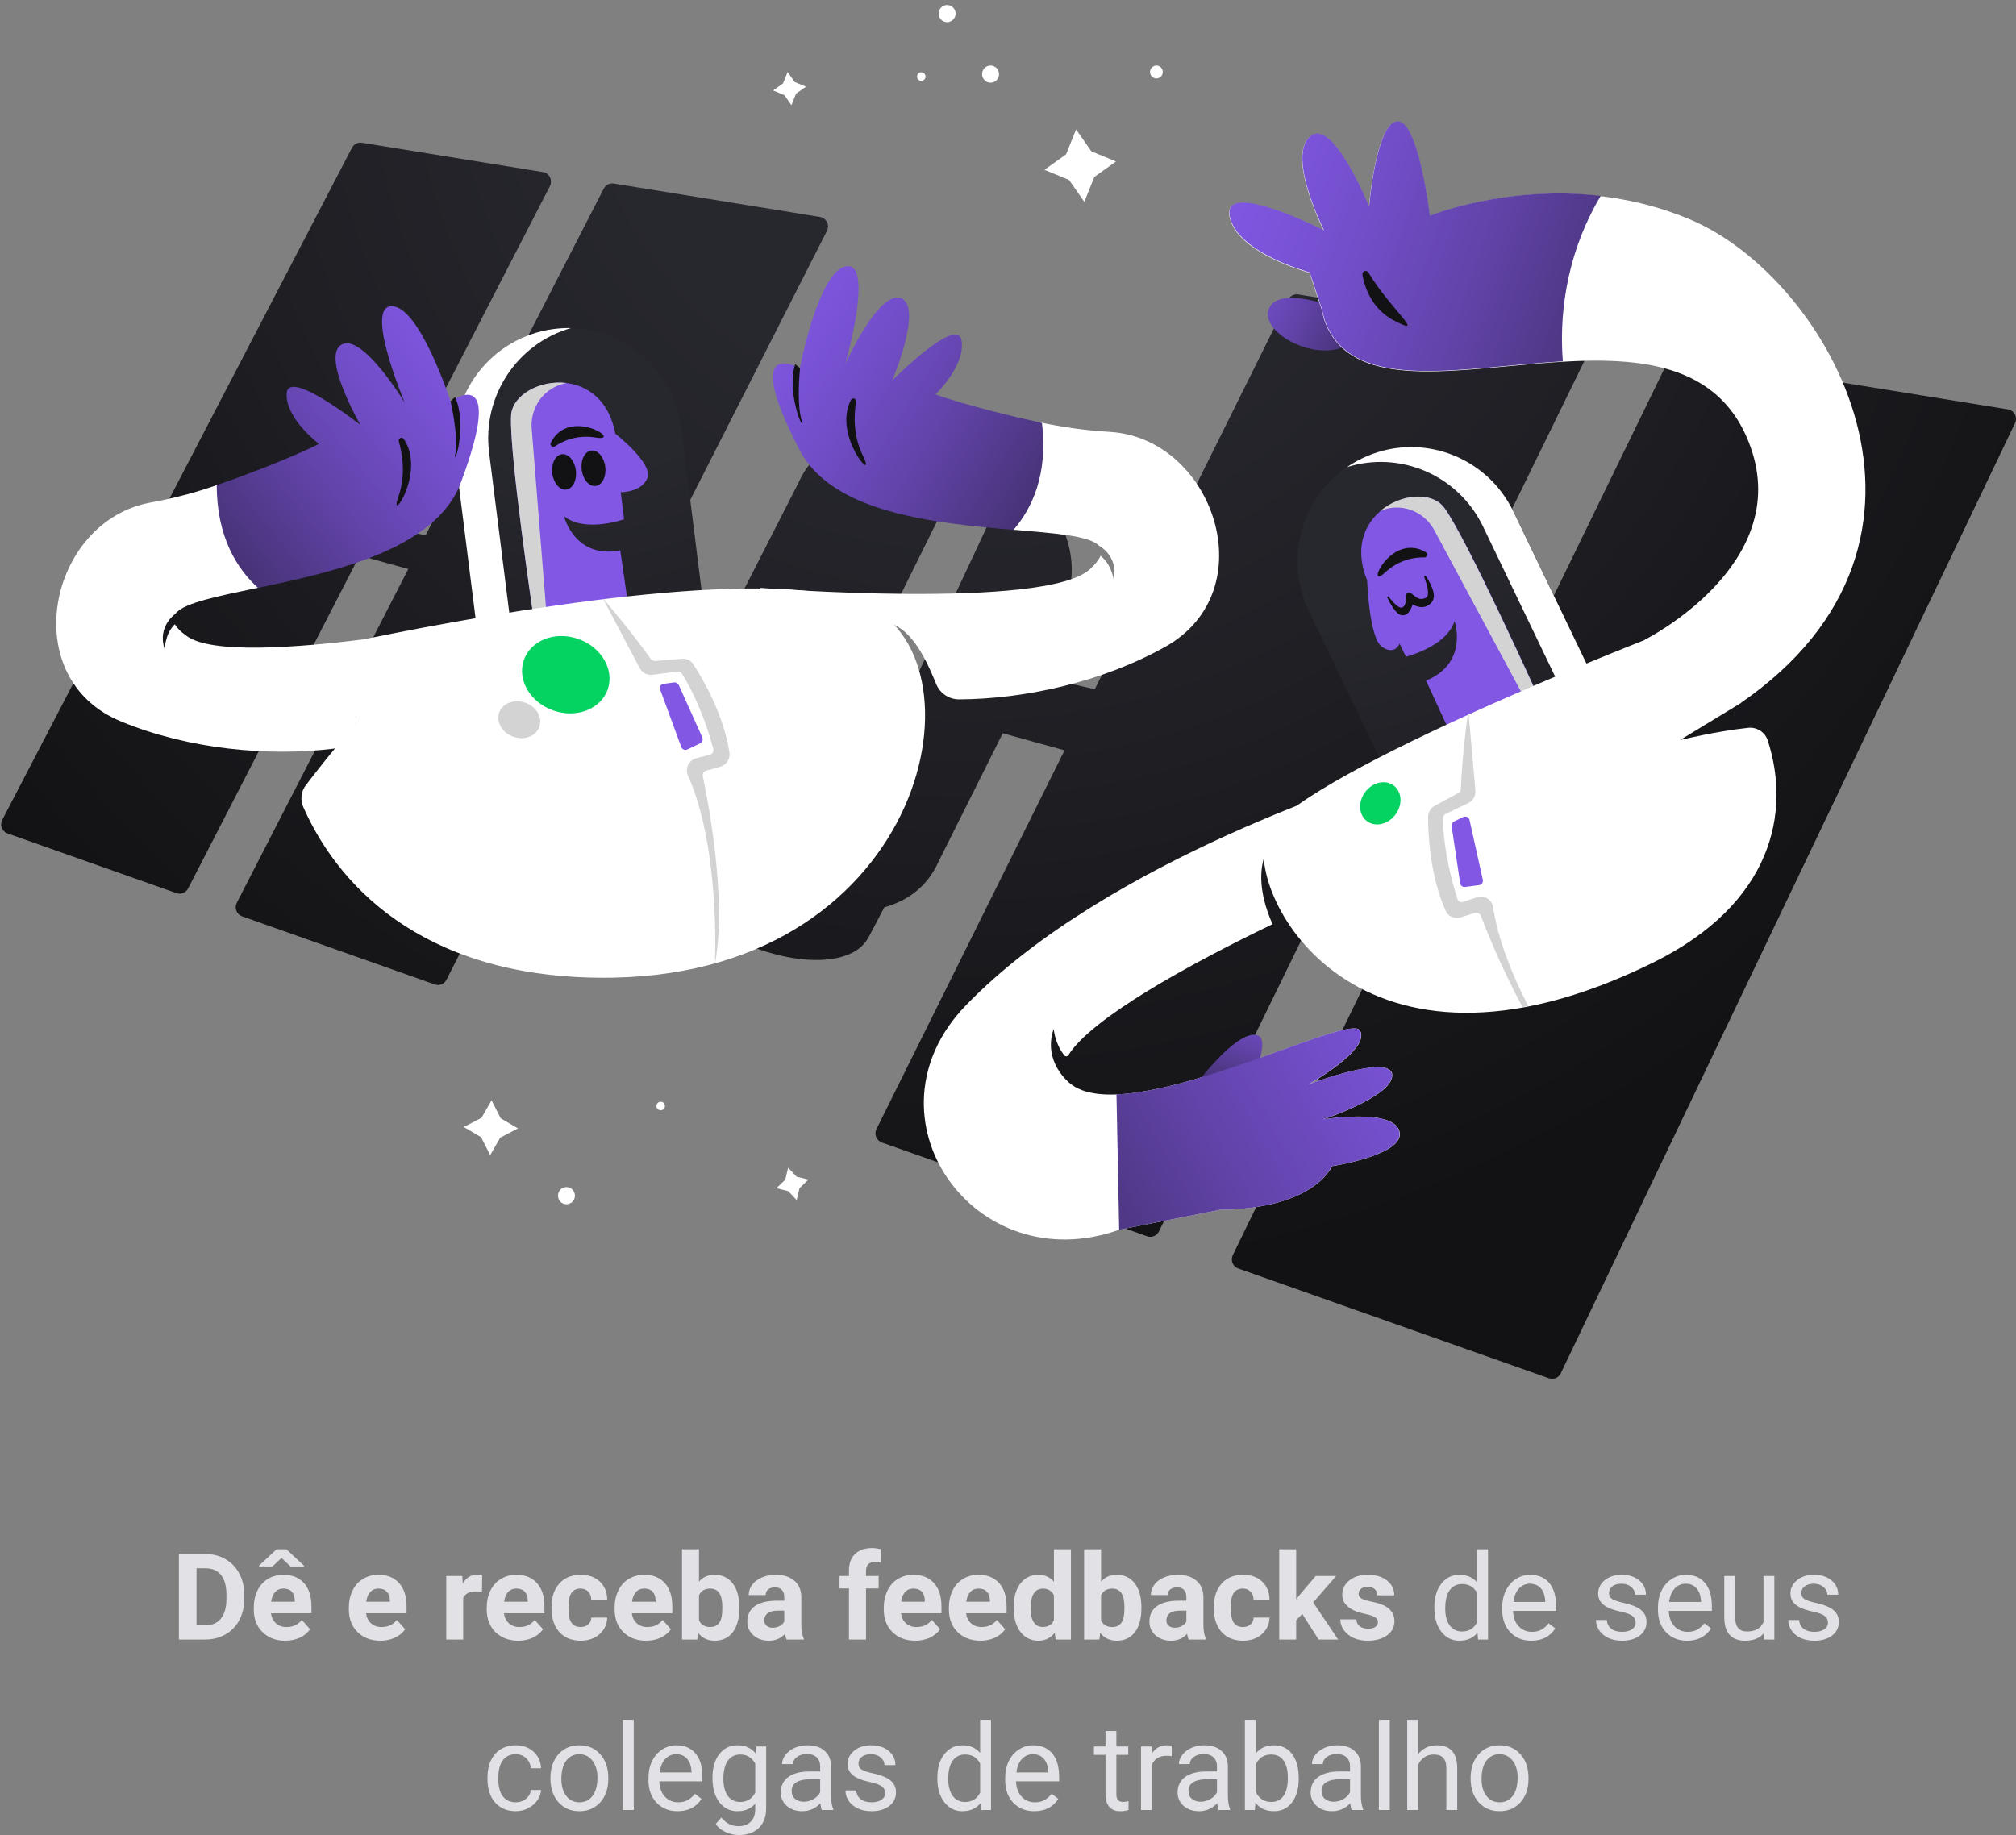 <svg width="402" height="366" viewBox="0 0 402 366" fill="none" xmlns="http://www.w3.org/2000/svg">
<rect x="0" y="0" width="402" height="366" fill="#808080" stroke="none"/>
<path d="M35.672 327V309.938H40.922C42.422 309.938 43.762 310.277 44.941 310.957C46.129 311.629 47.055 312.59 47.719 313.84C48.383 315.082 48.715 316.496 48.715 318.082V318.867C48.715 320.453 48.387 321.863 47.73 323.098C47.082 324.332 46.164 325.289 44.977 325.969C43.789 326.648 42.449 326.992 40.957 327H35.672ZM39.188 312.785V324.176H40.887C42.262 324.176 43.312 323.727 44.039 322.828C44.766 321.93 45.137 320.645 45.152 318.973V318.07C45.152 316.336 44.793 315.023 44.074 314.133C43.355 313.234 42.305 312.785 40.922 312.785H39.188ZM56.895 327.234C55.035 327.234 53.52 326.664 52.348 325.523C51.184 324.383 50.602 322.863 50.602 320.965V320.637C50.602 319.363 50.848 318.227 51.34 317.227C51.832 316.219 52.527 315.445 53.426 314.906C54.332 314.359 55.363 314.086 56.52 314.086C58.254 314.086 59.617 314.633 60.609 315.727C61.609 316.82 62.109 318.371 62.109 320.379V321.762H54.035C54.145 322.59 54.473 323.254 55.02 323.754C55.574 324.254 56.273 324.504 57.117 324.504C58.422 324.504 59.441 324.031 60.176 323.086L61.84 324.949C61.332 325.668 60.645 326.23 59.777 326.637C58.91 327.035 57.949 327.234 56.895 327.234ZM56.508 316.828C55.836 316.828 55.289 317.055 54.867 317.508C54.453 317.961 54.188 318.609 54.07 319.453H58.781V319.184C58.766 318.434 58.562 317.855 58.172 317.449C57.781 317.035 57.227 316.828 56.508 316.828ZM60.633 312.281V312.422H57.938L56.133 310.723L54.328 312.422H51.68V312.234L55.148 309H57.117L60.633 312.281ZM75.856 327.234C73.996 327.234 72.481 326.664 71.309 325.523C70.144 324.383 69.562 322.863 69.562 320.965V320.637C69.562 319.363 69.809 318.227 70.301 317.227C70.793 316.219 71.488 315.445 72.387 314.906C73.293 314.359 74.324 314.086 75.481 314.086C77.215 314.086 78.578 314.633 79.57 315.727C80.57 316.82 81.07 318.371 81.07 320.379V321.762H72.996C73.106 322.59 73.434 323.254 73.981 323.754C74.535 324.254 75.234 324.504 76.078 324.504C77.383 324.504 78.402 324.031 79.137 323.086L80.801 324.949C80.293 325.668 79.606 326.23 78.738 326.637C77.871 327.035 76.91 327.234 75.856 327.234ZM75.469 316.828C74.797 316.828 74.25 317.055 73.828 317.508C73.414 317.961 73.148 318.609 73.031 319.453H77.742V319.184C77.727 318.434 77.523 317.855 77.133 317.449C76.742 317.035 76.188 316.828 75.469 316.828ZM96.106 317.496C95.644 317.434 95.238 317.402 94.887 317.402C93.606 317.402 92.766 317.836 92.367 318.703V327H88.981V314.32H92.18L92.273 315.832C92.953 314.668 93.894 314.086 95.098 314.086C95.473 314.086 95.824 314.137 96.152 314.238L96.106 317.496ZM103.348 327.234C101.488 327.234 99.973 326.664 98.801 325.523C97.637 324.383 97.055 322.863 97.055 320.965V320.637C97.055 319.363 97.301 318.227 97.793 317.227C98.285 316.219 98.981 315.445 99.879 314.906C100.785 314.359 101.816 314.086 102.973 314.086C104.707 314.086 106.07 314.633 107.062 315.727C108.062 316.82 108.562 318.371 108.562 320.379V321.762H100.488C100.598 322.59 100.926 323.254 101.473 323.754C102.027 324.254 102.727 324.504 103.57 324.504C104.875 324.504 105.895 324.031 106.629 323.086L108.293 324.949C107.785 325.668 107.098 326.23 106.23 326.637C105.363 327.035 104.402 327.234 103.348 327.234ZM102.961 316.828C102.289 316.828 101.742 317.055 101.32 317.508C100.906 317.961 100.641 318.609 100.523 319.453H105.234V319.184C105.219 318.434 105.016 317.855 104.625 317.449C104.234 317.035 103.68 316.828 102.961 316.828ZM115.77 324.504C116.395 324.504 116.902 324.332 117.293 323.988C117.684 323.645 117.887 323.188 117.902 322.617H121.078C121.07 323.477 120.836 324.266 120.375 324.984C119.914 325.695 119.281 326.25 118.477 326.648C117.68 327.039 116.797 327.234 115.828 327.234C114.016 327.234 112.586 326.66 111.539 325.512C110.492 324.355 109.969 322.762 109.969 320.73V320.508C109.969 318.555 110.488 316.996 111.527 315.832C112.566 314.668 113.992 314.086 115.805 314.086C117.391 314.086 118.66 314.539 119.613 315.445C120.574 316.344 121.062 317.543 121.078 319.043H117.902C117.887 318.387 117.684 317.855 117.293 317.449C116.902 317.035 116.387 316.828 115.746 316.828C114.957 316.828 114.359 317.117 113.953 317.695C113.555 318.266 113.355 319.195 113.355 320.484V320.836C113.355 322.141 113.555 323.078 113.953 323.648C114.352 324.219 114.957 324.504 115.77 324.504ZM128.848 327.234C126.988 327.234 125.473 326.664 124.301 325.523C123.137 324.383 122.555 322.863 122.555 320.965V320.637C122.555 319.363 122.801 318.227 123.293 317.227C123.785 316.219 124.48 315.445 125.379 314.906C126.285 314.359 127.316 314.086 128.473 314.086C130.207 314.086 131.57 314.633 132.562 315.727C133.562 316.82 134.062 318.371 134.062 320.379V321.762H125.988C126.098 322.59 126.426 323.254 126.973 323.754C127.527 324.254 128.227 324.504 129.07 324.504C130.375 324.504 131.395 324.031 132.129 323.086L133.793 324.949C133.285 325.668 132.598 326.23 131.73 326.637C130.863 327.035 129.902 327.234 128.848 327.234ZM128.461 316.828C127.789 316.828 127.242 317.055 126.82 317.508C126.406 317.961 126.141 318.609 126.023 319.453H130.734V319.184C130.719 318.434 130.516 317.855 130.125 317.449C129.734 317.035 129.18 316.828 128.461 316.828ZM147.422 320.777C147.422 322.809 146.988 324.395 146.121 325.535C145.254 326.668 144.043 327.234 142.488 327.234C141.113 327.234 140.016 326.707 139.195 325.652L139.043 327H135.996V309H139.383V315.457C140.164 314.543 141.191 314.086 142.465 314.086C144.012 314.086 145.223 314.656 146.098 315.797C146.98 316.93 147.422 318.527 147.422 320.59V320.777ZM144.035 320.531C144.035 319.25 143.832 318.316 143.426 317.73C143.02 317.137 142.414 316.84 141.609 316.84C140.531 316.84 139.789 317.281 139.383 318.164V323.168C139.797 324.059 140.547 324.504 141.633 324.504C142.727 324.504 143.445 323.965 143.789 322.887C143.953 322.371 144.035 321.586 144.035 320.531ZM156.867 327C156.711 326.695 156.598 326.316 156.527 325.863C155.707 326.777 154.641 327.234 153.328 327.234C152.086 327.234 151.055 326.875 150.234 326.156C149.422 325.438 149.016 324.531 149.016 323.438C149.016 322.094 149.512 321.062 150.504 320.344C151.504 319.625 152.945 319.262 154.828 319.254H156.387V318.527C156.387 317.941 156.234 317.473 155.93 317.121C155.633 316.77 155.16 316.594 154.512 316.594C153.941 316.594 153.492 316.73 153.164 317.004C152.844 317.277 152.684 317.652 152.684 318.129H149.297C149.297 317.395 149.523 316.715 149.977 316.09C150.43 315.465 151.07 314.977 151.898 314.625C152.727 314.266 153.656 314.086 154.688 314.086C156.25 314.086 157.488 314.48 158.402 315.27C159.324 316.051 159.785 317.152 159.785 318.574V324.07C159.793 325.273 159.961 326.184 160.289 326.801V327H156.867ZM154.066 324.645C154.566 324.645 155.027 324.535 155.449 324.316C155.871 324.09 156.184 323.789 156.387 323.414V321.234H155.121C153.426 321.234 152.523 321.82 152.414 322.992L152.402 323.191C152.402 323.613 152.551 323.961 152.848 324.234C153.145 324.508 153.551 324.645 154.066 324.645ZM169.289 327V316.805H167.402V314.32H169.289V313.242C169.289 311.82 169.695 310.719 170.508 309.938C171.328 309.148 172.473 308.754 173.941 308.754C174.41 308.754 174.984 308.832 175.664 308.988L175.629 311.613C175.348 311.543 175.004 311.508 174.598 311.508C173.324 311.508 172.688 312.105 172.688 313.301V314.32H175.207V316.805H172.688V327H169.289ZM182.52 327.234C180.66 327.234 179.145 326.664 177.973 325.523C176.809 324.383 176.227 322.863 176.227 320.965V320.637C176.227 319.363 176.473 318.227 176.965 317.227C177.457 316.219 178.152 315.445 179.051 314.906C179.957 314.359 180.988 314.086 182.145 314.086C183.879 314.086 185.242 314.633 186.234 315.727C187.234 316.82 187.734 318.371 187.734 320.379V321.762H179.66C179.77 322.59 180.098 323.254 180.645 323.754C181.199 324.254 181.898 324.504 182.742 324.504C184.047 324.504 185.066 324.031 185.801 323.086L187.465 324.949C186.957 325.668 186.27 326.23 185.402 326.637C184.535 327.035 183.574 327.234 182.52 327.234ZM182.133 316.828C181.461 316.828 180.914 317.055 180.492 317.508C180.078 317.961 179.812 318.609 179.695 319.453H184.406V319.184C184.391 318.434 184.188 317.855 183.797 317.449C183.406 317.035 182.852 316.828 182.133 316.828ZM195.504 327.234C193.645 327.234 192.129 326.664 190.957 325.523C189.793 324.383 189.211 322.863 189.211 320.965V320.637C189.211 319.363 189.457 318.227 189.949 317.227C190.441 316.219 191.137 315.445 192.035 314.906C192.941 314.359 193.973 314.086 195.129 314.086C196.863 314.086 198.227 314.633 199.219 315.727C200.219 316.82 200.719 318.371 200.719 320.379V321.762H192.645C192.754 322.59 193.082 323.254 193.629 323.754C194.184 324.254 194.883 324.504 195.727 324.504C197.031 324.504 198.051 324.031 198.785 323.086L200.449 324.949C199.941 325.668 199.254 326.23 198.387 326.637C197.52 327.035 196.559 327.234 195.504 327.234ZM195.117 316.828C194.445 316.828 193.898 317.055 193.477 317.508C193.062 317.961 192.797 318.609 192.68 319.453H197.391V319.184C197.375 318.434 197.172 317.855 196.781 317.449C196.391 317.035 195.836 316.828 195.117 316.828ZM202.125 320.566C202.125 318.59 202.566 317.016 203.449 315.844C204.34 314.672 205.555 314.086 207.094 314.086C208.328 314.086 209.348 314.547 210.152 315.469V309H213.551V327H210.492L210.328 325.652C209.484 326.707 208.398 327.234 207.07 327.234C205.578 327.234 204.379 326.648 203.473 325.477C202.574 324.297 202.125 322.66 202.125 320.566ZM205.512 320.812C205.512 322 205.719 322.91 206.133 323.543C206.547 324.176 207.148 324.492 207.938 324.492C208.984 324.492 209.723 324.051 210.152 323.168V318.164C209.73 317.281 209 316.84 207.961 316.84C206.328 316.84 205.512 318.164 205.512 320.812ZM227.602 320.777C227.602 322.809 227.168 324.395 226.301 325.535C225.434 326.668 224.223 327.234 222.668 327.234C221.293 327.234 220.195 326.707 219.375 325.652L219.223 327H216.176V309H219.562V315.457C220.344 314.543 221.371 314.086 222.645 314.086C224.191 314.086 225.402 314.656 226.277 315.797C227.16 316.93 227.602 318.527 227.602 320.59V320.777ZM224.215 320.531C224.215 319.25 224.012 318.316 223.605 317.73C223.199 317.137 222.594 316.84 221.789 316.84C220.711 316.84 219.969 317.281 219.562 318.164V323.168C219.977 324.059 220.727 324.504 221.812 324.504C222.906 324.504 223.625 323.965 223.969 322.887C224.133 322.371 224.215 321.586 224.215 320.531ZM237.047 327C236.891 326.695 236.777 326.316 236.707 325.863C235.887 326.777 234.82 327.234 233.508 327.234C232.266 327.234 231.234 326.875 230.414 326.156C229.602 325.438 229.195 324.531 229.195 323.438C229.195 322.094 229.691 321.062 230.684 320.344C231.684 319.625 233.125 319.262 235.008 319.254H236.566V318.527C236.566 317.941 236.414 317.473 236.109 317.121C235.812 316.77 235.34 316.594 234.691 316.594C234.121 316.594 233.672 316.73 233.344 317.004C233.023 317.277 232.863 317.652 232.863 318.129H229.477C229.477 317.395 229.703 316.715 230.156 316.09C230.609 315.465 231.25 314.977 232.078 314.625C232.906 314.266 233.836 314.086 234.867 314.086C236.43 314.086 237.668 314.48 238.582 315.27C239.504 316.051 239.965 317.152 239.965 318.574V324.07C239.973 325.273 240.141 326.184 240.469 326.801V327H237.047ZM234.246 324.645C234.746 324.645 235.207 324.535 235.629 324.316C236.051 324.09 236.363 323.789 236.566 323.414V321.234H235.301C233.605 321.234 232.703 321.82 232.594 322.992L232.582 323.191C232.582 323.613 232.73 323.961 233.027 324.234C233.324 324.508 233.73 324.645 234.246 324.645ZM247.84 324.504C248.465 324.504 248.973 324.332 249.363 323.988C249.754 323.645 249.957 323.188 249.973 322.617H253.148C253.141 323.477 252.906 324.266 252.445 324.984C251.984 325.695 251.352 326.25 250.547 326.648C249.75 327.039 248.867 327.234 247.898 327.234C246.086 327.234 244.656 326.66 243.609 325.512C242.562 324.355 242.039 322.762 242.039 320.73V320.508C242.039 318.555 242.559 316.996 243.598 315.832C244.637 314.668 246.062 314.086 247.875 314.086C249.461 314.086 250.73 314.539 251.684 315.445C252.645 316.344 253.133 317.543 253.148 319.043H249.973C249.957 318.387 249.754 317.855 249.363 317.449C248.973 317.035 248.457 316.828 247.816 316.828C247.027 316.828 246.43 317.117 246.023 317.695C245.625 318.266 245.426 319.195 245.426 320.484V320.836C245.426 322.141 245.625 323.078 246.023 323.648C246.422 324.219 247.027 324.504 247.84 324.504ZM259.688 321.914L258.469 323.133V327H255.082V309H258.469V318.973L259.125 318.129L262.371 314.32H266.438L261.855 319.605L266.836 327H262.945L259.688 321.914ZM274.77 323.496C274.77 323.082 274.562 322.758 274.148 322.523C273.742 322.281 273.086 322.066 272.18 321.879C269.164 321.246 267.656 319.965 267.656 318.035C267.656 316.91 268.121 315.973 269.051 315.223C269.988 314.465 271.211 314.086 272.719 314.086C274.328 314.086 275.613 314.465 276.574 315.223C277.543 315.98 278.027 316.965 278.027 318.176H274.641C274.641 317.691 274.484 317.293 274.172 316.98C273.859 316.66 273.371 316.5 272.707 316.5C272.137 316.5 271.695 316.629 271.383 316.887C271.07 317.145 270.914 317.473 270.914 317.871C270.914 318.246 271.09 318.551 271.441 318.785C271.801 319.012 272.402 319.211 273.246 319.383C274.09 319.547 274.801 319.734 275.379 319.945C277.168 320.602 278.062 321.738 278.062 323.355C278.062 324.512 277.566 325.449 276.574 326.168C275.582 326.879 274.301 327.234 272.73 327.234C271.668 327.234 270.723 327.047 269.895 326.672C269.074 326.289 268.43 325.77 267.961 325.113C267.492 324.449 267.258 323.734 267.258 322.969H270.469C270.5 323.57 270.723 324.031 271.137 324.352C271.551 324.672 272.105 324.832 272.801 324.832C273.449 324.832 273.938 324.711 274.266 324.469C274.602 324.219 274.77 323.895 274.77 323.496ZM286.02 320.555C286.02 318.609 286.48 317.047 287.402 315.867C288.324 314.68 289.531 314.086 291.023 314.086C292.508 314.086 293.684 314.594 294.551 315.609V309H296.719V327H294.727L294.621 325.641C293.754 326.703 292.547 327.234 291 327.234C289.531 327.234 288.332 326.633 287.402 325.43C286.48 324.227 286.02 322.656 286.02 320.719V320.555ZM288.188 320.801C288.188 322.238 288.484 323.363 289.078 324.176C289.672 324.988 290.492 325.395 291.539 325.395C292.914 325.395 293.918 324.777 294.551 323.543V317.719C293.902 316.523 292.906 315.926 291.562 315.926C290.5 315.926 289.672 316.336 289.078 317.156C288.484 317.977 288.188 319.191 288.188 320.801ZM305.355 327.234C303.637 327.234 302.238 326.672 301.16 325.547C300.082 324.414 299.543 322.902 299.543 321.012V320.613C299.543 319.355 299.781 318.234 300.258 317.25C300.742 316.258 301.414 315.484 302.273 314.93C303.141 314.367 304.078 314.086 305.086 314.086C306.734 314.086 308.016 314.629 308.93 315.715C309.844 316.801 310.301 318.355 310.301 320.379V321.281H301.711C301.742 322.531 302.105 323.543 302.801 324.316C303.504 325.082 304.395 325.465 305.473 325.465C306.238 325.465 306.887 325.309 307.418 324.996C307.949 324.684 308.414 324.27 308.812 323.754L310.137 324.785C309.074 326.418 307.48 327.234 305.355 327.234ZM305.086 315.867C304.211 315.867 303.477 316.188 302.883 316.828C302.289 317.461 301.922 318.352 301.781 319.5H308.133V319.336C308.07 318.234 307.773 317.383 307.242 316.781C306.711 316.172 305.992 315.867 305.086 315.867ZM326.156 323.637C326.156 323.051 325.934 322.598 325.488 322.277C325.051 321.949 324.281 321.668 323.18 321.434C322.086 321.199 321.215 320.918 320.566 320.59C319.926 320.262 319.449 319.871 319.137 319.418C318.832 318.965 318.68 318.426 318.68 317.801C318.68 316.762 319.117 315.883 319.992 315.164C320.875 314.445 322 314.086 323.367 314.086C324.805 314.086 325.969 314.457 326.859 315.199C327.758 315.941 328.207 316.891 328.207 318.047H326.027C326.027 317.453 325.773 316.941 325.266 316.512C324.766 316.082 324.133 315.867 323.367 315.867C322.578 315.867 321.961 316.039 321.516 316.383C321.07 316.727 320.848 317.176 320.848 317.73C320.848 318.254 321.055 318.648 321.469 318.914C321.883 319.18 322.629 319.434 323.707 319.676C324.793 319.918 325.672 320.207 326.344 320.543C327.016 320.879 327.512 321.285 327.832 321.762C328.16 322.23 328.324 322.805 328.324 323.484C328.324 324.617 327.871 325.527 326.965 326.215C326.059 326.895 324.883 327.234 323.438 327.234C322.422 327.234 321.523 327.055 320.742 326.695C319.961 326.336 319.348 325.836 318.902 325.195C318.465 324.547 318.246 323.848 318.246 323.098H320.414C320.453 323.824 320.742 324.402 321.281 324.832C321.828 325.254 322.547 325.465 323.438 325.465C324.258 325.465 324.914 325.301 325.406 324.973C325.906 324.637 326.156 324.191 326.156 323.637ZM336.41 327.234C334.691 327.234 333.293 326.672 332.215 325.547C331.137 324.414 330.598 322.902 330.598 321.012V320.613C330.598 319.355 330.836 318.234 331.312 317.25C331.797 316.258 332.469 315.484 333.328 314.93C334.195 314.367 335.133 314.086 336.141 314.086C337.789 314.086 339.07 314.629 339.984 315.715C340.898 316.801 341.355 318.355 341.355 320.379V321.281H332.766C332.797 322.531 333.16 323.543 333.855 324.316C334.559 325.082 335.449 325.465 336.527 325.465C337.293 325.465 337.941 325.309 338.473 324.996C339.004 324.684 339.469 324.27 339.867 323.754L341.191 324.785C340.129 326.418 338.535 327.234 336.41 327.234ZM336.141 315.867C335.266 315.867 334.531 316.188 333.938 316.828C333.344 317.461 332.977 318.352 332.836 319.5H339.188V319.336C339.125 318.234 338.828 317.383 338.297 316.781C337.766 316.172 337.047 315.867 336.141 315.867ZM351.703 325.746C350.859 326.738 349.621 327.234 347.988 327.234C346.637 327.234 345.605 326.844 344.895 326.062C344.191 325.273 343.836 324.109 343.828 322.57V314.32H345.996V322.512C345.996 324.434 346.777 325.395 348.34 325.395C349.996 325.395 351.098 324.777 351.645 323.543V314.32H353.812V327H351.75L351.703 325.746ZM364.5 323.637C364.5 323.051 364.277 322.598 363.832 322.277C363.395 321.949 362.625 321.668 361.523 321.434C360.43 321.199 359.559 320.918 358.91 320.59C358.27 320.262 357.793 319.871 357.48 319.418C357.176 318.965 357.023 318.426 357.023 317.801C357.023 316.762 357.461 315.883 358.336 315.164C359.219 314.445 360.344 314.086 361.711 314.086C363.148 314.086 364.312 314.457 365.203 315.199C366.102 315.941 366.551 316.891 366.551 318.047H364.371C364.371 317.453 364.117 316.941 363.609 316.512C363.109 316.082 362.477 315.867 361.711 315.867C360.922 315.867 360.305 316.039 359.859 316.383C359.414 316.727 359.191 317.176 359.191 317.73C359.191 318.254 359.398 318.648 359.812 318.914C360.227 319.18 360.973 319.434 362.051 319.676C363.137 319.918 364.016 320.207 364.688 320.543C365.359 320.879 365.855 321.285 366.176 321.762C366.504 322.23 366.668 322.805 366.668 323.484C366.668 324.617 366.215 325.527 365.309 326.215C364.402 326.895 363.227 327.234 361.781 327.234C360.766 327.234 359.867 327.055 359.086 326.695C358.305 326.336 357.691 325.836 357.246 325.195C356.809 324.547 356.59 323.848 356.59 323.098H358.758C358.797 323.824 359.086 324.402 359.625 324.832C360.172 325.254 360.891 325.465 361.781 325.465C362.602 325.465 363.258 325.301 363.75 324.973C364.25 324.637 364.5 324.191 364.5 323.637ZM102.855 359.465C103.629 359.465 104.305 359.23 104.883 358.762C105.461 358.293 105.781 357.707 105.844 357.004H107.895C107.855 357.73 107.605 358.422 107.145 359.078C106.684 359.734 106.066 360.258 105.293 360.648C104.527 361.039 103.715 361.234 102.855 361.234C101.129 361.234 99.754 360.66 98.731 359.512C97.715 358.355 97.207 356.777 97.207 354.777V354.414C97.207 353.18 97.434 352.082 97.887 351.121C98.34 350.16 98.988 349.414 99.832 348.883C100.684 348.352 101.688 348.086 102.844 348.086C104.266 348.086 105.445 348.512 106.383 349.363C107.328 350.215 107.832 351.32 107.895 352.68H105.844C105.781 351.859 105.469 351.188 104.906 350.664C104.352 350.133 103.664 349.867 102.844 349.867C101.742 349.867 100.887 350.266 100.277 351.062C99.676 351.852 99.375 352.996 99.375 354.496V354.906C99.375 356.367 99.676 357.492 100.277 358.281C100.879 359.07 101.738 359.465 102.855 359.465ZM109.758 354.543C109.758 353.301 110 352.184 110.484 351.191C110.977 350.199 111.656 349.434 112.523 348.895C113.398 348.355 114.395 348.086 115.512 348.086C117.238 348.086 118.633 348.684 119.695 349.879C120.766 351.074 121.301 352.664 121.301 354.648V354.801C121.301 356.035 121.062 357.145 120.586 358.129C120.117 359.105 119.441 359.867 118.559 360.414C117.684 360.961 116.676 361.234 115.535 361.234C113.816 361.234 112.422 360.637 111.352 359.441C110.289 358.246 109.758 356.664 109.758 354.695V354.543ZM111.938 354.801C111.938 356.207 112.262 357.336 112.91 358.188C113.566 359.039 114.441 359.465 115.535 359.465C116.637 359.465 117.512 359.035 118.16 358.176C118.809 357.309 119.133 356.098 119.133 354.543C119.133 353.152 118.801 352.027 118.137 351.168C117.48 350.301 116.605 349.867 115.512 349.867C114.441 349.867 113.578 350.293 112.922 351.145C112.266 351.996 111.938 353.215 111.938 354.801ZM126.375 361H124.207V343H126.375V361ZM135.117 361.234C133.398 361.234 132 360.672 130.922 359.547C129.844 358.414 129.305 356.902 129.305 355.012V354.613C129.305 353.355 129.543 352.234 130.02 351.25C130.504 350.258 131.176 349.484 132.035 348.93C132.902 348.367 133.84 348.086 134.848 348.086C136.496 348.086 137.777 348.629 138.691 349.715C139.605 350.801 140.062 352.355 140.062 354.379V355.281H131.473C131.504 356.531 131.867 357.543 132.562 358.316C133.266 359.082 134.156 359.465 135.234 359.465C136 359.465 136.648 359.309 137.18 358.996C137.711 358.684 138.176 358.27 138.574 357.754L139.898 358.785C138.836 360.418 137.242 361.234 135.117 361.234ZM134.848 349.867C133.973 349.867 133.238 350.188 132.645 350.828C132.051 351.461 131.684 352.352 131.543 353.5H137.895V353.336C137.832 352.234 137.535 351.383 137.004 350.781C136.473 350.172 135.754 349.867 134.848 349.867ZM142.066 354.555C142.066 352.578 142.523 351.008 143.438 349.844C144.352 348.672 145.562 348.086 147.07 348.086C148.617 348.086 149.824 348.633 150.691 349.727L150.797 348.32H152.777V360.695C152.777 362.336 152.289 363.629 151.312 364.574C150.344 365.52 149.039 365.992 147.398 365.992C146.484 365.992 145.59 365.797 144.715 365.406C143.84 365.016 143.172 364.48 142.711 363.801L143.836 362.5C144.766 363.648 145.902 364.223 147.246 364.223C148.301 364.223 149.121 363.926 149.707 363.332C150.301 362.738 150.598 361.902 150.598 360.824V359.734C149.73 360.734 148.547 361.234 147.047 361.234C145.562 361.234 144.359 360.637 143.438 359.441C142.523 358.246 142.066 356.617 142.066 354.555ZM144.246 354.801C144.246 356.23 144.539 357.355 145.125 358.176C145.711 358.988 146.531 359.395 147.586 359.395C148.953 359.395 149.957 358.773 150.598 357.531V351.742C149.934 350.531 148.938 349.926 147.609 349.926C146.555 349.926 145.73 350.336 145.137 351.156C144.543 351.977 144.246 353.191 144.246 354.801ZM163.887 361C163.762 360.75 163.66 360.305 163.582 359.664C162.574 360.711 161.371 361.234 159.973 361.234C158.723 361.234 157.695 360.883 156.891 360.18C156.094 359.469 155.695 358.57 155.695 357.484C155.695 356.164 156.195 355.141 157.195 354.414C158.203 353.68 159.617 353.312 161.438 353.312H163.547V352.316C163.547 351.559 163.32 350.957 162.867 350.512C162.414 350.059 161.746 349.832 160.863 349.832C160.09 349.832 159.441 350.027 158.918 350.418C158.395 350.809 158.133 351.281 158.133 351.836H155.953C155.953 351.203 156.176 350.594 156.621 350.008C157.074 349.414 157.684 348.945 158.449 348.602C159.223 348.258 160.07 348.086 160.992 348.086C162.453 348.086 163.598 348.453 164.426 349.188C165.254 349.914 165.684 350.918 165.715 352.199V358.035C165.715 359.199 165.863 360.125 166.16 360.812V361H163.887ZM160.289 359.348C160.969 359.348 161.613 359.172 162.223 358.82C162.832 358.469 163.273 358.012 163.547 357.449V354.848H161.848C159.191 354.848 157.863 355.625 157.863 357.18C157.863 357.859 158.09 358.391 158.543 358.773C158.996 359.156 159.578 359.348 160.289 359.348ZM176.496 357.637C176.496 357.051 176.273 356.598 175.828 356.277C175.391 355.949 174.621 355.668 173.52 355.434C172.426 355.199 171.555 354.918 170.906 354.59C170.266 354.262 169.789 353.871 169.477 353.418C169.172 352.965 169.02 352.426 169.02 351.801C169.02 350.762 169.457 349.883 170.332 349.164C171.215 348.445 172.34 348.086 173.707 348.086C175.145 348.086 176.309 348.457 177.199 349.199C178.098 349.941 178.547 350.891 178.547 352.047H176.367C176.367 351.453 176.113 350.941 175.605 350.512C175.105 350.082 174.473 349.867 173.707 349.867C172.918 349.867 172.301 350.039 171.855 350.383C171.41 350.727 171.188 351.176 171.188 351.73C171.188 352.254 171.395 352.648 171.809 352.914C172.223 353.18 172.969 353.434 174.047 353.676C175.133 353.918 176.012 354.207 176.684 354.543C177.355 354.879 177.852 355.285 178.172 355.762C178.5 356.23 178.664 356.805 178.664 357.484C178.664 358.617 178.211 359.527 177.305 360.215C176.398 360.895 175.223 361.234 173.777 361.234C172.762 361.234 171.863 361.055 171.082 360.695C170.301 360.336 169.688 359.836 169.242 359.195C168.805 358.547 168.586 357.848 168.586 357.098H170.754C170.793 357.824 171.082 358.402 171.621 358.832C172.168 359.254 172.887 359.465 173.777 359.465C174.598 359.465 175.254 359.301 175.746 358.973C176.246 358.637 176.496 358.191 176.496 357.637ZM186.914 354.555C186.914 352.609 187.375 351.047 188.297 349.867C189.219 348.68 190.426 348.086 191.918 348.086C193.402 348.086 194.578 348.594 195.445 349.609V343H197.613V361H195.621L195.516 359.641C194.648 360.703 193.441 361.234 191.895 361.234C190.426 361.234 189.227 360.633 188.297 359.43C187.375 358.227 186.914 356.656 186.914 354.719V354.555ZM189.082 354.801C189.082 356.238 189.379 357.363 189.973 358.176C190.566 358.988 191.387 359.395 192.434 359.395C193.809 359.395 194.812 358.777 195.445 357.543V351.719C194.797 350.523 193.801 349.926 192.457 349.926C191.395 349.926 190.566 350.336 189.973 351.156C189.379 351.977 189.082 353.191 189.082 354.801ZM206.25 361.234C204.531 361.234 203.133 360.672 202.055 359.547C200.977 358.414 200.438 356.902 200.438 355.012V354.613C200.438 353.355 200.676 352.234 201.152 351.25C201.637 350.258 202.309 349.484 203.168 348.93C204.035 348.367 204.973 348.086 205.98 348.086C207.629 348.086 208.91 348.629 209.824 349.715C210.738 350.801 211.195 352.355 211.195 354.379V355.281H202.605C202.637 356.531 203 357.543 203.695 358.316C204.398 359.082 205.289 359.465 206.367 359.465C207.133 359.465 207.781 359.309 208.312 358.996C208.844 358.684 209.309 358.27 209.707 357.754L211.031 358.785C209.969 360.418 208.375 361.234 206.25 361.234ZM205.98 349.867C205.105 349.867 204.371 350.188 203.777 350.828C203.184 351.461 202.816 352.352 202.676 353.5H209.027V353.336C208.965 352.234 208.668 351.383 208.137 350.781C207.605 350.172 206.887 349.867 205.98 349.867ZM222.609 345.25V348.32H224.977V349.996H222.609V357.859C222.609 358.367 222.715 358.75 222.926 359.008C223.137 359.258 223.496 359.383 224.004 359.383C224.254 359.383 224.598 359.336 225.035 359.242V361C224.465 361.156 223.91 361.234 223.371 361.234C222.402 361.234 221.672 360.941 221.18 360.355C220.688 359.77 220.441 358.938 220.441 357.859V349.996H218.133V348.32H220.441V345.25H222.609ZM233.648 350.266C233.32 350.211 232.965 350.184 232.582 350.184C231.16 350.184 230.195 350.789 229.688 352V361H227.52V348.32H229.629L229.664 349.785C230.375 348.652 231.383 348.086 232.688 348.086C233.109 348.086 233.43 348.141 233.648 348.25V350.266ZM243.012 361C242.887 360.75 242.785 360.305 242.707 359.664C241.699 360.711 240.496 361.234 239.098 361.234C237.848 361.234 236.82 360.883 236.016 360.18C235.219 359.469 234.82 358.57 234.82 357.484C234.82 356.164 235.32 355.141 236.32 354.414C237.328 353.68 238.742 353.312 240.562 353.312H242.672V352.316C242.672 351.559 242.445 350.957 241.992 350.512C241.539 350.059 240.871 349.832 239.988 349.832C239.215 349.832 238.566 350.027 238.043 350.418C237.52 350.809 237.258 351.281 237.258 351.836H235.078C235.078 351.203 235.301 350.594 235.746 350.008C236.199 349.414 236.809 348.945 237.574 348.602C238.348 348.258 239.195 348.086 240.117 348.086C241.578 348.086 242.723 348.453 243.551 349.188C244.379 349.914 244.809 350.918 244.84 352.199V358.035C244.84 359.199 244.988 360.125 245.285 360.812V361H243.012ZM239.414 359.348C240.094 359.348 240.738 359.172 241.348 358.82C241.957 358.469 242.398 358.012 242.672 357.449V354.848H240.973C238.316 354.848 236.988 355.625 236.988 357.18C236.988 357.859 237.215 358.391 237.668 358.773C238.121 359.156 238.703 359.348 239.414 359.348ZM258.973 354.801C258.973 356.738 258.527 358.297 257.637 359.477C256.746 360.648 255.551 361.234 254.051 361.234C252.449 361.234 251.211 360.668 250.336 359.535L250.23 361H248.238V343H250.406V349.715C251.281 348.629 252.488 348.086 254.027 348.086C255.566 348.086 256.773 348.668 257.648 349.832C258.531 350.996 258.973 352.59 258.973 354.613V354.801ZM256.805 354.555C256.805 353.078 256.52 351.938 255.949 351.133C255.379 350.328 254.559 349.926 253.488 349.926C252.059 349.926 251.031 350.59 250.406 351.918V357.402C251.07 358.73 252.105 359.395 253.512 359.395C254.551 359.395 255.359 358.992 255.938 358.188C256.516 357.383 256.805 356.172 256.805 354.555ZM269.543 361C269.418 360.75 269.316 360.305 269.238 359.664C268.23 360.711 267.027 361.234 265.629 361.234C264.379 361.234 263.352 360.883 262.547 360.18C261.75 359.469 261.352 358.57 261.352 357.484C261.352 356.164 261.852 355.141 262.852 354.414C263.859 353.68 265.273 353.312 267.094 353.312H269.203V352.316C269.203 351.559 268.977 350.957 268.523 350.512C268.07 350.059 267.402 349.832 266.52 349.832C265.746 349.832 265.098 350.027 264.574 350.418C264.051 350.809 263.789 351.281 263.789 351.836H261.609C261.609 351.203 261.832 350.594 262.277 350.008C262.73 349.414 263.34 348.945 264.105 348.602C264.879 348.258 265.727 348.086 266.648 348.086C268.109 348.086 269.254 348.453 270.082 349.188C270.91 349.914 271.34 350.918 271.371 352.199V358.035C271.371 359.199 271.52 360.125 271.816 360.812V361H269.543ZM265.945 359.348C266.625 359.348 267.27 359.172 267.879 358.82C268.488 358.469 268.93 358.012 269.203 357.449V354.848H267.504C264.848 354.848 263.52 355.625 263.52 357.18C263.52 357.859 263.746 358.391 264.199 358.773C264.652 359.156 265.234 359.348 265.945 359.348ZM277.125 361H274.957V343H277.125V361ZM282.773 349.855C283.734 348.676 284.984 348.086 286.523 348.086C289.203 348.086 290.555 349.598 290.578 352.621V361H288.41V352.609C288.402 351.695 288.191 351.02 287.777 350.582C287.371 350.145 286.734 349.926 285.867 349.926C285.164 349.926 284.547 350.113 284.016 350.488C283.484 350.863 283.07 351.355 282.773 351.965V361H280.605V343H282.773V349.855ZM293.25 354.543C293.25 353.301 293.492 352.184 293.977 351.191C294.469 350.199 295.148 349.434 296.016 348.895C296.891 348.355 297.887 348.086 299.004 348.086C300.73 348.086 302.125 348.684 303.188 349.879C304.258 351.074 304.793 352.664 304.793 354.648V354.801C304.793 356.035 304.555 357.145 304.078 358.129C303.609 359.105 302.934 359.867 302.051 360.414C301.176 360.961 300.168 361.234 299.027 361.234C297.309 361.234 295.914 360.637 294.844 359.441C293.781 358.246 293.25 356.664 293.25 354.695V354.543ZM295.43 354.801C295.43 356.207 295.754 357.336 296.402 358.188C297.059 359.039 297.934 359.465 299.027 359.465C300.129 359.465 301.004 359.035 301.652 358.176C302.301 357.309 302.625 356.098 302.625 354.543C302.625 353.152 302.293 352.027 301.629 351.168C300.973 350.301 300.098 349.867 299.004 349.867C297.934 349.867 297.07 350.293 296.414 351.145C295.758 351.996 295.43 353.215 295.43 354.801Z" fill="#E1E1E6"/>
<path d="M0.448 163.525L70.183 29.473C70.561 28.743 71.362 28.338 72.169 28.47L108.273 34.321C109.554 34.526 110.259 35.946 109.661 37.109L74.952 104.489L84.862 106.77L120.39 37.623C120.768 36.887 121.569 36.476 122.382 36.608L163.503 43.269C164.784 43.474 165.49 44.882 164.897 46.046L128.901 116.898L146.622 120.976L159.208 96.311C169.361 72.781 224.772 92.826 211.746 122.63L205.769 134.583L218.304 137.468L256.88 59.761C257.252 59.008 258.065 58.592 258.883 58.723L315.208 67.848C316.473 68.053 317.184 69.439 316.614 70.602L277.299 151.041L292.447 154.526L332.597 72.045C332.964 71.287 333.782 70.859 334.606 70.996L400.396 81.649C401.655 81.854 402.366 83.228 401.807 84.386L311.218 273.915C310.795 274.799 309.79 275.215 308.876 274.896L246.907 252.991C245.829 252.609 245.321 251.36 245.829 250.322L285.042 169.764L270.171 165.652L231.093 245.606C230.664 246.479 229.665 246.889 228.757 246.57L175.846 227.865C174.762 227.482 174.254 226.222 174.774 225.184L212.271 149.65L199.951 146.245L187.117 171.914C184.966 176.738 181.083 179.63 176.343 180.964L173.018 187.272L172.996 187.26C169.7 192.883 157.876 192.889 146.109 187.163C134.02 181.278 126.575 171.577 129.476 165.487C129.713 164.99 130.018 164.534 130.379 164.112L133.201 158.409C131.982 154.28 132.123 149.866 134.178 145.39L141.927 130.209L124.589 125.418L89.027 195.41C88.593 196.265 87.599 196.664 86.702 196.345L48.279 182.761C47.184 182.373 46.682 181.095 47.218 180.057L81.419 113.488L71.706 110.802L37.505 177.2C37.07 178.05 36.083 178.443 35.185 178.13L1.514 166.228C0.402 165.846 -0.094 164.563 0.448 163.525ZM169.57 149.536C169.739 149.633 169.903 149.724 170.067 149.821C172.493 151.252 175.609 150.266 176.811 147.699L196.553 105.578C197.45 103.662 197.067 101.318 195.475 99.938C195.441 99.909 195.407 99.881 195.374 99.852C193.031 97.873 189.447 98.723 188.082 101.483L167.504 143.069C166.342 145.43 167.279 148.258 169.57 149.536Z" fill="url(#paint0_radial)"/>
<path d="M221.367 86.144C216.092 85.828 211.443 85.108 207.464 84.253C207.375 85.378 206.749 86.459 205.408 86.729C205.274 87.899 205.184 89.069 205.139 90.285C204.782 95.462 203.217 100.368 201.921 105.365C201.876 105.455 201.876 105.545 201.831 105.635C210.325 106.355 217.165 106.85 219.087 108.786C220.518 109.641 222.842 111.712 222.082 115.628C222.082 115.628 221.68 112.567 219.445 110.857C219.132 111.622 218.462 112.477 217.344 113.512C208.492 121.705 151.583 117.249 151.583 117.249L153.684 130.888C153.684 130.888 157.261 132.283 163.162 133.859C162.446 129.718 164.682 129.222 169.957 125.846C179.524 119.679 184.173 130.303 186.676 136.425C187.436 138.27 189.224 139.486 191.236 139.486C204.111 139.441 219.668 136.11 232.365 128.997C252.348 117.789 241.976 87.404 221.367 86.144Z" fill="white"/>
<path d="M95.434 127.737L90.829 91.14C89.265 78.626 98.072 67.192 110.5 65.617C122.927 64.041 134.282 72.909 135.847 85.423L140.675 123.955L95.434 127.737Z" fill="url(#paint1_radial)"/>
<path d="M102.139 126.881L97.534 90.285C96.103 78.941 103.212 68.453 113.851 65.436C112.734 65.391 111.616 65.482 110.454 65.617C98.026 67.192 89.219 78.626 90.784 91.14L95.388 127.737L140.629 123.911L140.585 123.64L102.139 126.881Z" fill="white"/>
<path d="M106.474 123.776C106.474 123.776 101.467 90.195 101.914 82.857C102.361 75.52 119.841 71.514 122.702 86.504C122.702 86.504 130.257 92.4 129.094 95.326C127.932 98.252 123.775 98.162 123.775 98.162L124.445 103.564C124.445 103.564 116.577 106.355 112.464 102.934C112.464 102.934 114.521 111.532 123.685 109.776L125.25 120.58L106.474 123.776Z" fill="#8157E4"/>
<path d="M112.924 97.647C114.222 97.482 115.076 95.768 114.832 93.82C114.587 91.871 113.336 90.426 112.038 90.591C110.74 90.756 109.886 92.47 110.131 94.418C110.375 96.367 111.626 97.812 112.924 97.647Z" fill="#121214"/>
<path d="M118.783 96.925C120.081 96.76 120.936 95.046 120.691 93.098C120.446 91.149 119.196 89.704 117.897 89.869C116.599 90.034 115.745 91.748 115.99 93.696C116.234 95.645 117.485 97.09 118.783 96.925Z" fill="#121214"/>
<path d="M109.828 88.304C109.56 88.799 110.185 89.34 110.632 89.024C112.242 87.944 115.058 86.639 118.813 87.269C124.446 88.214 113.494 80.967 109.828 88.304Z" fill="#121214"/>
<path d="M106.027 85.558C105.759 82.452 107.189 79.346 109.827 77.636C110.676 77.096 111.704 76.645 112.956 76.375C107.636 75.745 102.182 78.761 101.914 82.812C101.467 90.15 106.474 123.731 106.474 123.731L108.217 123.461L109.022 123.056L106.027 85.558Z" fill="#D3D3D3"/>
<path d="M171.923 120.22C152.744 112.612 99.278 122.065 73.617 127.287C64.453 129.178 57.926 136.875 57.076 145.698C65.168 142.997 74.153 140.656 70.041 145.428C66.464 149.569 63.245 153.62 60.965 156.636C60.027 157.852 59.848 159.517 60.474 160.958C68.163 178.378 86.537 195.619 122.256 194.989C185.334 193.818 197.539 130.438 171.923 120.22Z" fill="white"/>
<path d="M120.198 119.319C120.198 119.319 125.786 125.756 129.765 131.428C129.944 131.698 130.257 131.833 130.614 131.833L135.979 131.383C136.873 131.293 137.767 131.743 138.259 132.508C140.092 135.299 144.294 142.457 145.456 150.109C145.635 151.37 144.875 152.54 143.668 152.9L140.807 153.71C140.315 153.845 140.047 154.34 140.136 154.791C141.075 159.157 145.054 179.414 142.55 192.288C142.55 192.288 143.713 169.285 137.186 154.701C136.56 153.305 137.32 151.64 138.795 151.234L141.567 150.514C142.059 150.379 142.372 149.884 142.238 149.389C141.612 147.003 139.645 140.251 135.979 134.354C135.8 134.039 135.443 133.904 135.085 133.949L130.078 134.579C129.05 134.714 128.066 134.174 127.574 133.274L120.198 119.319Z" fill="#D3D3D3"/>
<path d="M131.644 137.55L135.846 148.984C136.025 149.479 136.607 149.704 137.054 149.479L139.602 148.264C140.049 148.039 140.228 147.544 140.049 147.093L135.355 136.65C135.176 136.29 134.818 136.065 134.416 136.11L132.404 136.38C131.778 136.38 131.42 137.01 131.644 137.55Z" fill="#8157E4"/>
<path d="M121.196 137.447C122.535 133.494 119.87 129.001 115.243 127.412C110.615 125.823 105.779 127.74 104.44 131.693C103.101 135.646 105.767 140.139 110.394 141.728C115.021 143.317 119.857 141.401 121.196 137.447Z" fill="#04D361"/>
<path d="M107.565 144.922C108.203 143.04 106.92 140.896 104.7 140.133C102.479 139.371 100.163 140.279 99.525 142.161C98.887 144.044 100.17 146.188 102.391 146.95C104.611 147.713 106.928 146.805 107.565 144.922Z" fill="#D3D3D3"/>
<path d="M202.097 105.68C205.719 101.494 209.027 94.696 207.775 84.343C193.156 81.147 186.54 78.671 186.54 78.671C186.54 78.671 192.62 72.819 191.726 67.868C190.787 62.916 177.912 75.88 177.912 75.88C177.912 75.88 184.081 61.341 179.7 59.495C175.319 57.649 168.569 72.549 168.569 72.549C168.569 72.549 174.336 52.383 168.792 53.103C163.249 53.823 159.494 73.404 159.494 73.404C159.494 73.404 147.379 66.562 159.494 89.835C166.065 102.439 186.808 104.375 202.097 105.68Z" fill="url(#paint2_linear)"/>
<path d="M159.541 73.404C159.541 73.404 158.691 80.967 160.032 84.388C159.988 85.738 156.859 77.951 158.557 72.639L159.541 73.404Z" fill="#121214"/>
<path d="M169.688 79.751C169.956 79.211 170.805 79.481 170.716 80.112C170.269 82.677 170.09 86.909 172.101 90.96C175.007 96.812 165.932 86.999 169.688 79.751Z" fill="#121214"/>
<path d="M29.985 100.233C35.17 99.288 39.685 98.027 43.575 96.632C43.798 97.757 44.558 98.703 45.9 98.838C46.168 100.008 46.391 101.133 46.615 102.304C47.598 107.39 49.744 112.072 51.622 116.888C51.666 116.978 51.711 117.069 51.756 117.159C43.441 118.914 36.69 120.219 34.991 122.38C33.695 123.416 31.594 125.756 32.846 129.538C32.846 129.538 32.846 126.476 34.857 124.496C35.26 125.216 36.02 125.981 37.271 126.882C47.062 133.904 103.032 122.56 103.032 122.56L102.585 136.335C102.585 136.335 99.188 138.18 93.555 140.431C93.734 136.245 91.454 136.02 85.821 133.274C75.583 128.322 72.231 139.441 70.487 145.788C69.951 147.723 68.296 149.119 66.329 149.344C53.544 150.875 37.718 149.479 24.262 143.942C3.072 135.389 9.644 103.969 29.985 100.233Z" fill="white"/>
<path d="M51.443 117.248C47.375 113.557 43.218 107.21 43.218 96.767C57.344 91.815 63.603 88.529 63.603 88.529C63.603 88.529 56.853 83.442 57.166 78.446C57.478 73.404 71.873 84.748 71.873 84.748C71.873 84.748 63.961 71.063 68.118 68.723C72.276 66.382 80.725 80.336 80.725 80.336C80.725 80.336 72.544 61.025 78.132 61.07C83.72 61.115 89.845 80.066 89.845 80.066C89.845 80.066 101.066 71.829 91.856 96.362C86.805 109.641 66.464 114.097 51.443 117.248Z" fill="url(#paint3_linear)"/>
<path d="M89.845 80.022C89.845 80.022 91.588 87.449 90.694 91.005C90.873 92.356 93.063 84.253 90.739 79.166L89.845 80.022Z" fill="#121214"/>
<path d="M80.501 87.539C80.144 87.044 79.339 87.404 79.518 88.034C80.233 90.555 80.948 94.696 79.473 98.973C77.283 105.095 85.106 94.291 80.501 87.539Z" fill="#121214"/>
<path d="M275.74 154.567C275.74 154.567 220.887 171.178 192.589 200.527C171.22 222.629 194.153 255.58 223.167 245.271L243.418 241.265C243.418 241.265 260.406 241.76 265.681 232.577C265.681 232.577 280.434 230.282 279.048 225.6C277.707 220.964 263.848 223.259 263.848 223.259C263.848 223.259 277.885 218.623 277.617 214.346C277.304 210.07 260.942 216.282 260.942 216.282C260.942 216.282 273.415 209.305 271.18 205.524C268.944 201.742 224.508 225.6 213.287 216.012C213.287 216.012 207.833 211.781 210.113 205.208C210.113 205.208 210.337 208.179 212.259 210.52C212.438 210.745 212.84 210.745 213.019 210.475C217.579 203.093 237.025 192.379 253.745 184.322C247.486 170.097 256.293 165.236 256.293 165.236L262.194 180.36C269.481 177.029 275.427 174.554 278.154 173.563C289.285 169.377 275.74 154.567 275.74 154.567Z" fill="white"/>
<path d="M237.248 217.903C237.248 217.903 244.848 207.234 249.541 206.424C254.235 205.614 249.855 214.662 249.855 214.662L237.248 217.903Z" fill="url(#paint4_linear)"/>
<path d="M266.753 61.522C266.753 61.522 254.951 56.66 252.984 61.657C251.017 66.653 264.697 73.901 270.911 67.194C277.169 60.486 266.753 61.522 266.753 61.522Z" fill="url(#paint5_linear)"/>
<path d="M317.762 135.256L301.802 102.035C296.348 90.691 282.803 85.92 271.537 91.412C260.272 96.903 255.533 110.543 260.987 121.886L277.796 156.818L317.762 135.256Z" fill="url(#paint6_radial)"/>
<path d="M311.682 138.227L295.723 105.006C290.76 94.698 279.137 89.836 268.587 93.167C269.526 92.537 270.509 91.952 271.537 91.457C282.803 85.965 296.348 90.692 301.802 102.08L317.762 135.301L277.796 156.908L277.662 156.638L311.682 138.227Z" fill="white"/>
<path d="M306.363 138.047C306.363 138.047 292.371 107.167 288.034 101.27C283.698 95.373 266.889 101.585 272.611 115.719C272.611 115.719 273.014 127.243 275.562 128.999C278.155 130.799 279.093 128.369 279.093 128.369L280.345 130.979C280.345 130.979 288.437 128.999 290.046 123.867C290.046 123.867 292.952 132.195 284.369 135.751L288.929 145.654L306.363 138.047Z" fill="#8157E4"/>
<path d="M276.902 119.005C276.768 118.87 276.544 119.005 276.634 119.185C277.304 120.581 278.422 122.516 279.45 122.696C281.06 123.012 281.685 120.536 281.685 120.536C281.685 120.536 283.876 122.021 285.485 120.131C286.603 118.825 285.307 116.394 284.323 114.909C284.189 114.729 283.921 114.864 284.01 115.089C284.547 116.574 285.217 118.825 284.323 119.23C282.848 119.951 282.222 118.825 281.238 118.24C280.836 118.015 280.389 118.285 280.389 118.735C280.434 119.545 280.344 120.626 279.763 121.076C279.093 121.616 277.796 120.176 276.902 119.005Z" fill="#121214"/>
<path d="M284.323 110.138C284.815 110.408 284.591 111.218 284.01 111.173C282.087 111.128 279.003 111.578 276.186 114.189C272.029 118.061 277.304 105.996 284.323 110.138Z" fill="#121214"/>
<path d="M286.021 105.771C284.545 103.025 281.684 101.225 278.555 101.225C277.527 101.225 276.409 101.405 275.247 101.9C279.36 98.434 285.574 97.984 287.988 101.27C292.324 107.167 306.317 138.047 306.317 138.047L304.707 138.767L303.813 138.902L286.021 105.771Z" fill="#D3D3D3"/>
<path d="M327.956 127.603C327.956 127.603 357.551 112.793 349.057 89.115C336.048 52.788 275.338 89.34 264.52 64.987C264.073 63.997 263.805 63.007 263.626 61.971L261.122 54.409C261.122 54.409 246.549 50.538 245.163 43.155C243.777 35.773 263.983 46.036 263.983 46.036C263.983 46.036 256.562 31.361 261.167 27.31C265.772 23.259 272.969 41.31 272.969 41.31C272.969 41.31 274.355 24.519 278.602 24.294C282.849 24.069 285.084 43.11 285.084 43.11C285.084 43.11 310.566 32.622 337.031 43.785C364.838 55.489 394.298 107.751 347.045 140.252L327.956 127.603Z" fill="white"/>
<path d="M319.193 39.059C300.193 36.854 285.128 43.021 285.128 43.021C285.128 43.021 282.892 23.98 278.646 24.205C274.399 24.43 273.013 41.22 273.013 41.22C273.013 41.22 265.771 23.169 261.211 27.221C256.606 31.272 264.027 45.947 264.027 45.947C264.027 45.947 243.821 35.684 245.206 43.066C246.592 50.448 261.166 54.319 261.166 54.319L263.669 61.882C263.848 62.917 264.161 63.953 264.564 64.898C270.509 78.357 291.699 73.226 311.638 72.055C311.012 64.223 311.727 51.619 319.193 39.059Z" fill="url(#paint7_linear)"/>
<path d="M335.018 147.59L347.088 140.252L346.105 137.461L347.088 137.101C341.59 129.584 333.9 125.352 327.955 127.648C327.955 127.648 256.338 155.602 252.404 167.036C248.47 178.47 270.375 221.053 329.475 192.064C353.615 180.225 357.102 161.859 352.498 147.68C351.961 146.014 350.307 144.979 348.608 145.159C342.26 145.834 335.018 147.59 335.018 147.59Z" fill="white"/>
<path d="M265.636 232.578C265.636 232.578 280.389 230.282 279.003 225.6C277.662 220.964 263.803 223.26 263.803 223.26C263.803 223.26 277.841 218.623 277.572 214.347C277.26 210.07 260.897 216.282 260.897 216.282C260.897 216.282 273.37 209.305 271.135 205.524C271.001 205.299 270.732 205.164 270.285 205.119H269.838C263.669 205.254 238.054 217.678 222.63 218.263L223.167 245.272L243.418 241.265C243.418 241.265 260.406 241.761 265.636 232.578Z" fill="url(#paint8_linear)"/>
<path d="M272.879 54.365C272.521 53.734 271.537 54.095 271.672 54.815C272.208 57.696 273.728 61.747 278.109 63.998C284.591 67.374 277.215 61.612 272.879 54.365Z" fill="#121214"/>
<path d="M293.039 163.57L295.677 175.454C295.811 175.949 295.453 176.489 294.917 176.534L292.145 176.895C291.653 176.94 291.206 176.624 291.162 176.129L289.463 164.786C289.418 164.38 289.597 164.02 289.955 163.84L291.787 162.94C292.324 162.715 292.95 162.985 293.039 163.57Z" fill="#8157E4"/>
<path d="M278.197 162.555C279.707 160.619 279.608 158.004 277.977 156.715C276.345 155.425 273.799 155.949 272.29 157.885C270.78 159.821 270.879 162.436 272.511 163.726C274.142 165.015 276.688 164.491 278.197 162.555Z" fill="#04D361"/>
<path d="M292.683 142.503C292.414 144.394 291.52 151.461 291.297 157.403C291.297 157.718 291.118 158.033 290.805 158.168L286.066 160.734C285.262 161.184 284.77 161.995 284.77 162.94C284.77 166.271 285.128 174.599 288.257 181.621C288.793 182.791 290.045 183.377 291.252 182.971L294.113 182.071C294.56 181.936 295.097 182.161 295.276 182.611C296.214 185.087 299.299 192.92 303.591 200.842C303.948 200.797 304.351 200.707 304.708 200.617C301.624 194.585 298.718 187.518 297.734 180.946C297.511 179.415 295.946 178.47 294.516 178.965L291.789 179.865C291.297 180.045 290.76 179.775 290.626 179.28C289.866 176.939 287.854 170.187 287.72 163.21C287.72 162.85 287.899 162.535 288.257 162.355L292.817 160.149C293.756 159.699 294.292 158.708 294.203 157.673L292.861 142.413C292.772 142.503 292.727 142.503 292.683 142.503Z" fill="#D3D3D3"/>
<path d="M113.197 240.164C112.273 240.299 111.415 239.652 111.28 238.717C111.145 237.783 111.785 236.915 112.709 236.779C113.633 236.643 114.492 237.291 114.627 238.225C114.762 239.16 114.122 240.028 113.197 240.164Z" fill="white"/>
<path d="M183.71 16.119C183.244 16.119 182.866 15.737 182.866 15.266C182.866 14.795 183.244 14.413 183.71 14.413C184.175 14.413 184.553 14.795 184.553 15.266C184.553 15.737 184.175 16.119 183.71 16.119Z" fill="white"/>
<path d="M230.593 15.639C229.892 15.639 229.323 15.065 229.323 14.355C229.323 13.646 229.892 13.072 230.593 13.072C231.294 13.072 231.863 13.646 231.863 14.355C231.863 15.065 231.294 15.639 230.593 15.639Z" fill="white"/>
<path d="M131.864 221.432C131.403 221.5 130.975 221.177 130.908 220.711C130.84 220.245 131.159 219.812 131.62 219.744C132.081 219.677 132.509 220 132.577 220.466C132.644 220.932 132.325 221.364 131.864 221.432Z" fill="white"/>
<path d="M188.859 4.417C187.925 4.417 187.167 3.652 187.167 2.707C187.167 1.763 187.925 0.997 188.859 0.997C189.793 0.997 190.55 1.763 190.55 2.707C190.55 3.652 189.793 4.417 188.859 4.417Z" fill="white"/>
<path d="M197.521 16.492C196.587 16.492 195.83 15.726 195.83 14.782C195.83 13.837 196.587 13.072 197.521 13.072C198.455 13.072 199.212 13.837 199.212 14.782C199.212 15.726 198.455 16.492 197.521 16.492Z" fill="white"/>
<path d="M218.211 35.296L222.534 32.203L217.632 30.193L214.574 25.817L212.582 30.779L208.26 33.867L213.166 35.881L216.219 40.253L218.211 35.296Z" fill="white"/>
<path d="M159.436 236.959L161.201 235.27L158.841 234.684L157.164 232.899L156.586 235.285L154.826 236.978L157.187 237.564L158.858 239.345L159.436 236.959Z" fill="white"/>
<path d="M158.731 18.702L160.714 17.287L158.462 16.359L157.063 14.354L156.15 16.631L154.163 18.046L156.414 18.974L157.818 20.979L158.731 18.702Z" fill="white"/>
<path d="M99.845 223.035L98.022 219.453L96.024 222.933L92.483 224.774L95.925 226.797L97.749 230.378L99.747 226.898L103.288 225.057L99.845 223.035Z" fill="white"/>
<defs>
<radialGradient id="paint0_radial" cx="0" cy="0" r="1" gradientUnits="userSpaceOnUse" gradientTransform="translate(192.726 7.089) rotate(180) scale(249.4 252.01)">
<stop offset="0.288" stop-color="#27272E"/>
<stop offset="1" stop-color="#121214"/>
</radialGradient>
<radialGradient id="paint1_radial" cx="0" cy="0" r="1" gradientUnits="userSpaceOnUse" gradientTransform="translate(115.36 49.202) rotate(-7.253) scale(151.863 152.882)">
<stop offset="0.288" stop-color="#27272E"/>
<stop offset="1" stop-color="#121214"/>
</radialGradient>
<linearGradient id="paint2_linear" x1="147.925" y1="62.616" x2="238.906" y2="119.244" gradientUnits="userSpaceOnUse">
<stop stop-color="#8157E4"/>
<stop offset="0.1" stop-color="#7D55DD"/>
<stop offset="0.249" stop-color="#724EC9"/>
<stop offset="0.427" stop-color="#6143A8"/>
<stop offset="0.629" stop-color="#49347A"/>
<stop offset="0.848" stop-color="#2A2141"/>
<stop offset="1" stop-color="#121214"/>
</linearGradient>
<linearGradient id="paint3_linear" x1="99.939" y1="67.795" x2="16.418" y2="135.077" gradientUnits="userSpaceOnUse">
<stop stop-color="#8157E4"/>
<stop offset="0.1" stop-color="#7D55DD"/>
<stop offset="0.249" stop-color="#724EC9"/>
<stop offset="0.427" stop-color="#6143A8"/>
<stop offset="0.629" stop-color="#49347A"/>
<stop offset="0.848" stop-color="#2A2141"/>
<stop offset="1" stop-color="#121214"/>
</linearGradient>
<linearGradient id="paint4_linear" x1="251.432" y1="192.682" x2="239.334" y2="229.083" gradientUnits="userSpaceOnUse">
<stop stop-color="#8157E4"/>
<stop offset="0.1" stop-color="#7D55DD"/>
<stop offset="0.249" stop-color="#724EC9"/>
<stop offset="0.427" stop-color="#6143A8"/>
<stop offset="0.629" stop-color="#49347A"/>
<stop offset="0.848" stop-color="#2A2141"/>
<stop offset="1" stop-color="#121214"/>
</linearGradient>
<linearGradient id="paint5_linear" x1="239.512" y1="53.31" x2="286.197" y2="74.879" gradientUnits="userSpaceOnUse">
<stop stop-color="#8157E4"/>
<stop offset="0.1" stop-color="#7D55DD"/>
<stop offset="0.249" stop-color="#724EC9"/>
<stop offset="0.427" stop-color="#6143A8"/>
<stop offset="0.629" stop-color="#49347A"/>
<stop offset="0.848" stop-color="#2A2141"/>
<stop offset="1" stop-color="#121214"/>
</linearGradient>
<radialGradient id="paint6_radial" cx="0" cy="0" r="1" gradientUnits="userSpaceOnUse" gradientTransform="translate(258.441 80.363) rotate(154.015) scale(152.048 152.699)">
<stop offset="0.288" stop-color="#27272E"/>
<stop offset="1" stop-color="#121214"/>
</radialGradient>
<linearGradient id="paint7_linear" x1="239.381" y1="35.636" x2="368.256" y2="79.741" gradientUnits="userSpaceOnUse">
<stop stop-color="#8157E4"/>
<stop offset="0.1" stop-color="#7D55DD"/>
<stop offset="0.249" stop-color="#724EC9"/>
<stop offset="0.427" stop-color="#6143A8"/>
<stop offset="0.629" stop-color="#49347A"/>
<stop offset="0.848" stop-color="#2A2141"/>
<stop offset="1" stop-color="#121214"/>
</linearGradient>
<linearGradient id="paint8_linear" x1="299.574" y1="194.783" x2="164.855" y2="271.788" gradientUnits="userSpaceOnUse">
<stop stop-color="#8157E4"/>
<stop offset="0.1" stop-color="#7D55DD"/>
<stop offset="0.249" stop-color="#724EC9"/>
<stop offset="0.427" stop-color="#6143A8"/>
<stop offset="0.629" stop-color="#49347A"/>
<stop offset="0.848" stop-color="#2A2141"/>
<stop offset="1" stop-color="#121214"/>
</linearGradient>
</defs>
</svg>
